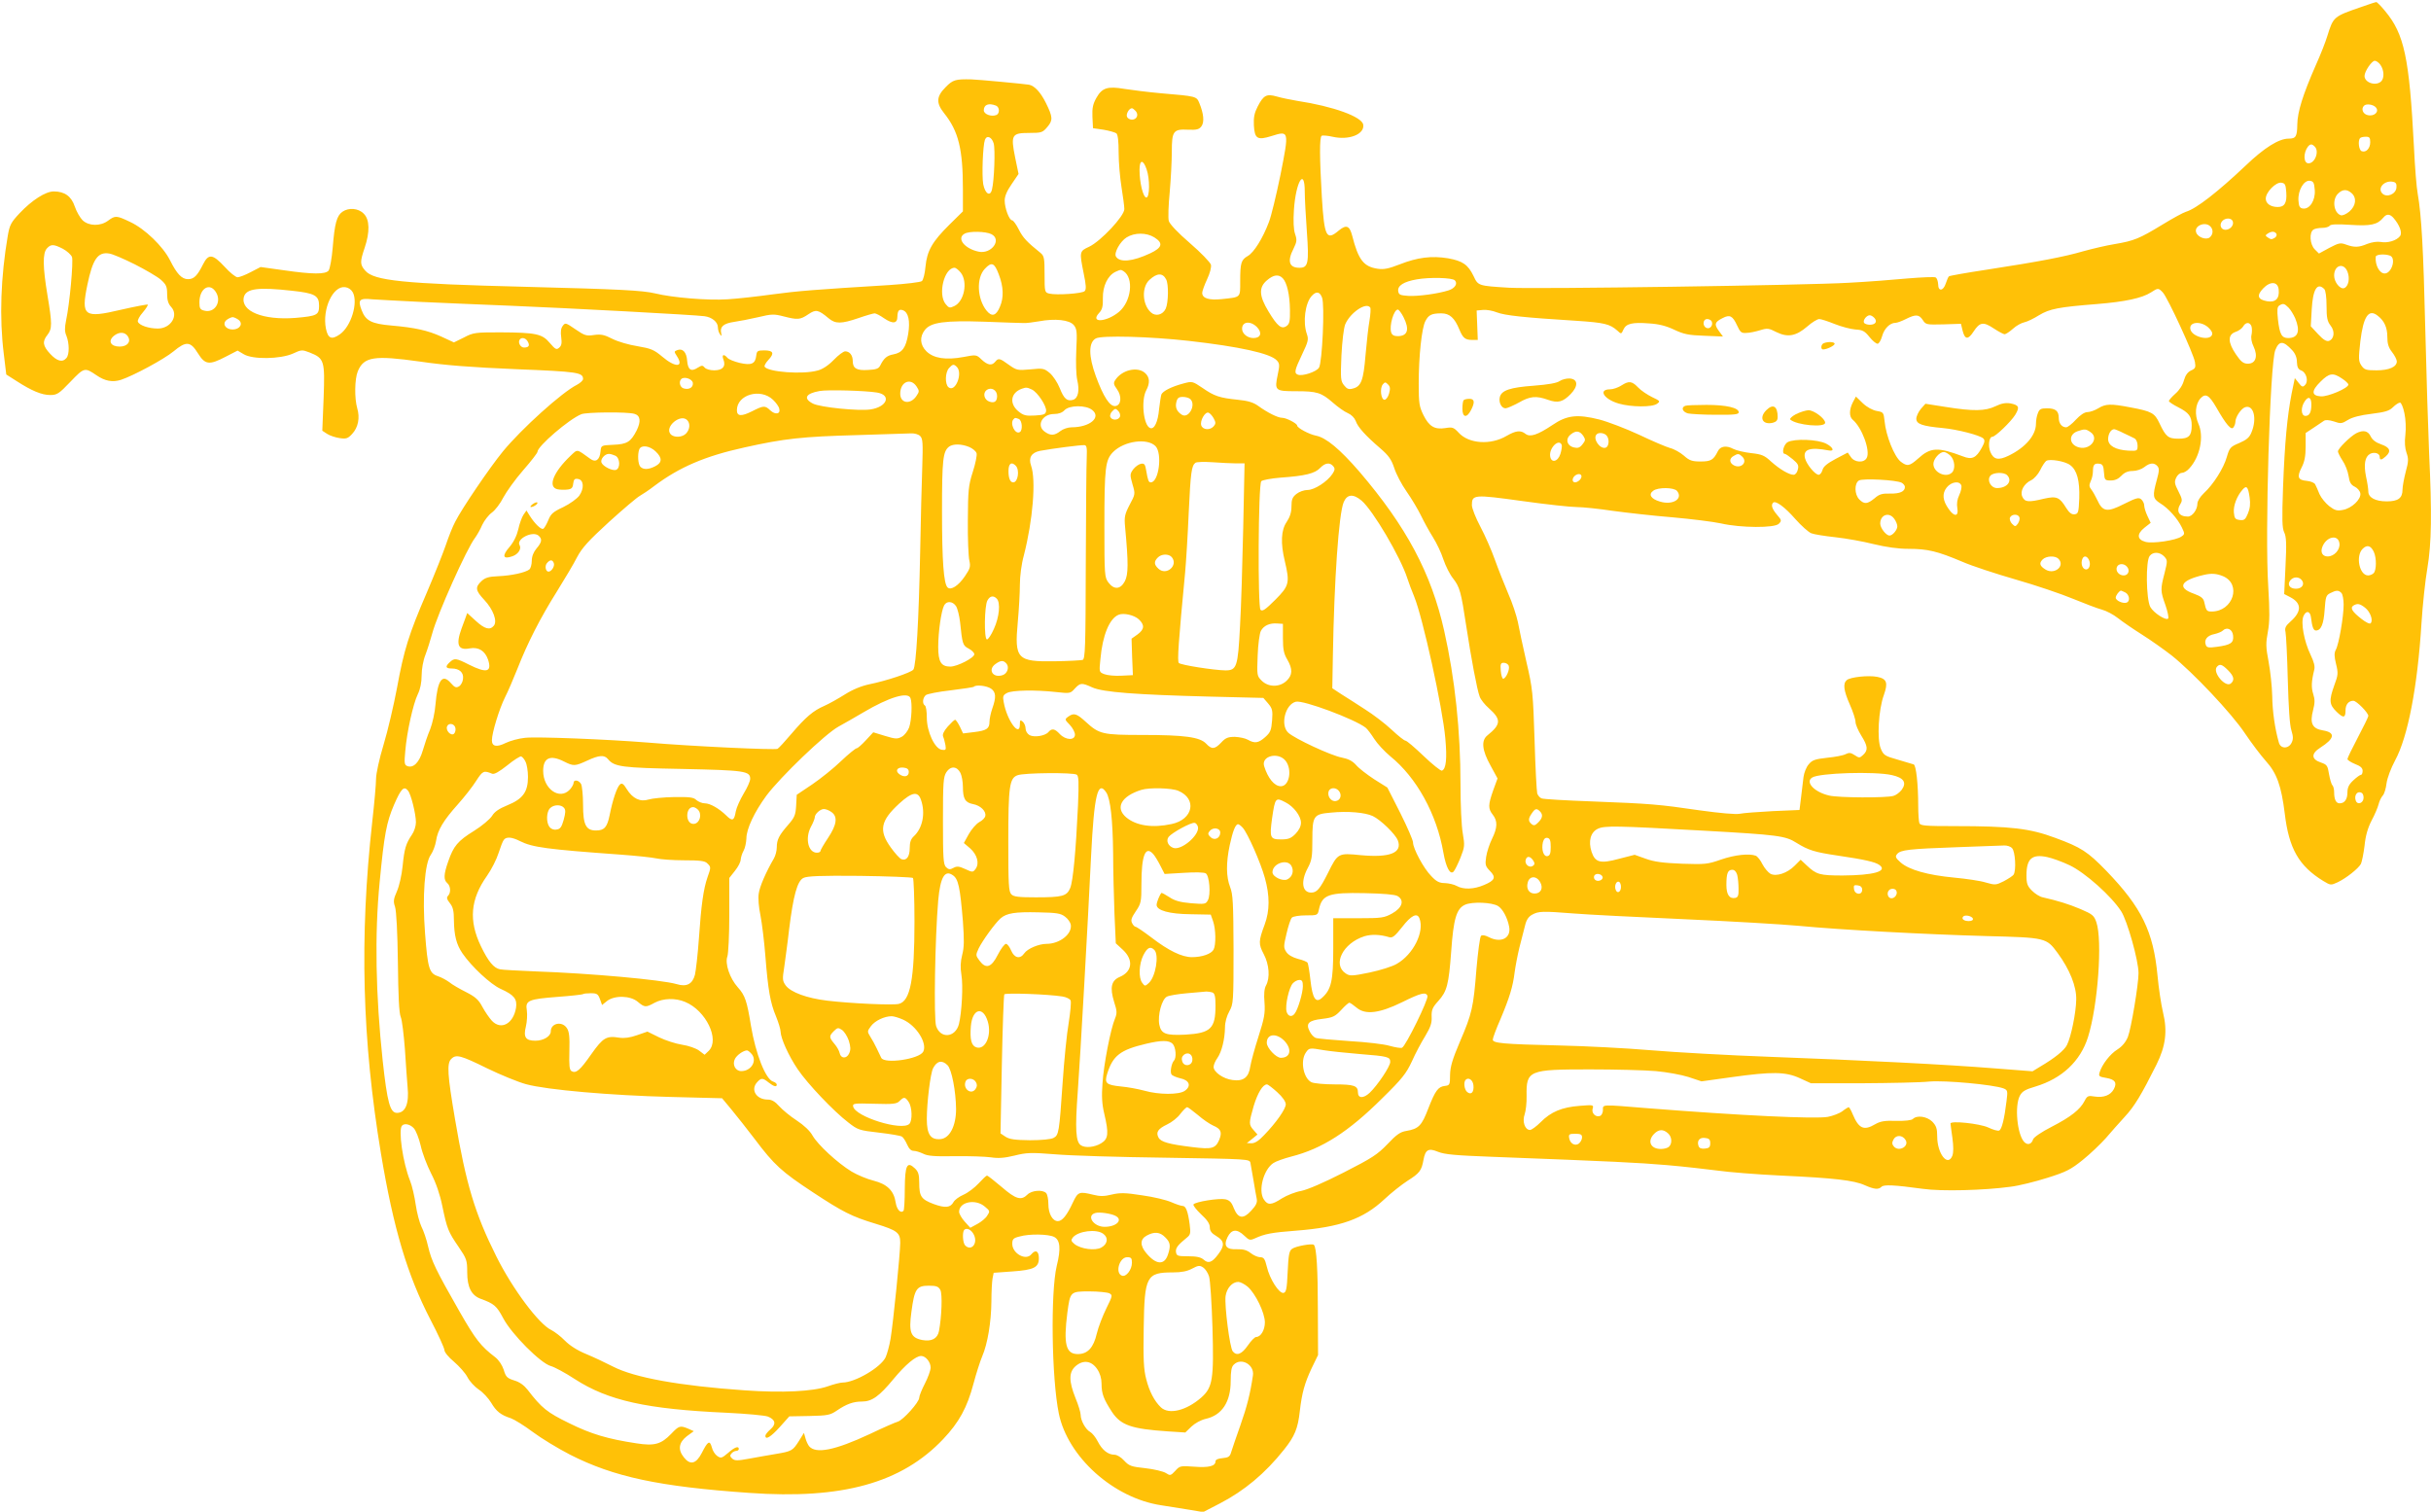 <?xml version="1.0" standalone="no"?>
<!DOCTYPE svg PUBLIC "-//W3C//DTD SVG 20010904//EN"
 "http://www.w3.org/TR/2001/REC-SVG-20010904/DTD/svg10.dtd">
<svg version="1.0" xmlns="http://www.w3.org/2000/svg"
 width="1280pt" height="796pt" viewBox="0 0 1280 796"
 preserveAspectRatio="xMidYMid meet">
<g transform="translate(0,796) scale(0.1,-0.1)"
fill="#ffc107" stroke="none">
<path d="M12435 7924 c-148 -51 -149 -51 -181 -154 -9 -30 -36 -99 -60 -152
-69 -157 -97 -247 -98 -313 -1 -64 -7 -75 -46 -75 -51 0 -128 -48 -226 -142
-147 -139 -260 -227 -314 -243 -14 -4 -69 -34 -123 -67 -123 -75 -151 -86
-251 -103 -44 -7 -120 -25 -167 -38 -99 -29 -229 -54 -508 -97 -106 -16 -196
-32 -199 -35 -4 -3 -11 -20 -17 -38 -13 -40 -40 -43 -40 -4 -1 16 -6 32 -13
36 -6 4 -72 1 -146 -5 -74 -7 -215 -18 -313 -23 -218 -13 -1649 -34 -1788 -26
-162 10 -162 10 -186 61 -29 60 -57 80 -135 94 -86 14 -160 5 -254 -32 -59
-23 -84 -28 -117 -23 -73 11 -101 47 -133 173 -14 54 -31 61 -71 28 -65 -55
-76 -34 -89 176 -12 205 -13 315 -1 323 5 3 31 1 57 -5 87 -20 169 13 162 63
-6 42 -157 97 -348 126 -36 6 -84 16 -108 23 -53 15 -69 7 -100 -53 -17 -33
-22 -57 -20 -98 4 -72 18 -81 94 -57 92 29 92 27 46 -205 -22 -107 -49 -219
-61 -249 -32 -85 -79 -160 -111 -178 -35 -20 -40 -36 -40 -134 0 -87 5 -82
-97 -93 -67 -7 -103 4 -103 33 0 9 12 42 26 72 15 32 23 63 20 76 -4 13 -53
64 -111 114 -64 55 -107 101 -111 117 -4 14 -2 82 5 152 6 69 11 165 11 213 0
108 8 119 86 115 46 -2 58 2 70 18 16 22 12 66 -11 122 -15 36 -14 36 -203 52
-67 6 -154 17 -192 23 -88 15 -117 6 -147 -47 -18 -32 -23 -53 -21 -100 l3
-60 55 -8 c30 -5 61 -14 68 -19 8 -7 12 -41 12 -102 0 -50 7 -131 15 -181 8
-49 15 -102 15 -116 0 -37 -124 -169 -185 -198 -52 -24 -52 -26 -29 -141 13
-62 14 -84 5 -93 -13 -13 -148 -22 -186 -13 -24 6 -25 8 -25 101 0 85 -2 97
-21 113 -72 58 -93 80 -115 124 -13 26 -29 48 -35 48 -15 0 -39 64 -39 104 0
23 12 51 37 87 l36 53 -18 87 c-24 119 -18 129 74 129 65 0 71 2 96 32 30 35
28 53 -8 126 -28 56 -59 90 -89 96 -23 4 -266 27 -303 28 -84 2 -98 -2 -136
-41 -49 -49 -51 -83 -8 -137 76 -95 99 -189 99 -401 l0 -116 -70 -69 c-91 -90
-119 -138 -127 -222 -3 -36 -12 -71 -19 -76 -6 -6 -83 -15 -171 -21 -393 -24
-481 -31 -615 -49 -79 -11 -186 -23 -238 -26 -102 -7 -291 9 -380 31 -68 16
-184 22 -690 35 -639 16 -792 32 -837 85 -28 32 -28 46 -3 120 28 83 27 149
-5 180 -28 29 -79 33 -112 10 -30 -21 -41 -62 -51 -187 -5 -60 -15 -114 -22
-123 -17 -20 -84 -20 -236 2 l-122 17 -52 -27 c-28 -15 -60 -27 -69 -27 -10 0
-41 25 -68 55 -63 68 -85 71 -114 13 -30 -60 -48 -78 -79 -78 -33 0 -59 28
-95 100 -37 73 -132 165 -209 201 -73 35 -79 35 -117 7 -40 -30 -101 -29 -134
2 -13 13 -32 45 -41 72 -18 54 -53 80 -111 80 -43 0 -115 -46 -180 -115 -44
-47 -52 -60 -62 -118 -37 -217 -45 -432 -21 -623 l13 -108 55 -35 c79 -51 132
-73 176 -73 36 0 46 6 107 70 73 76 75 76 137 34 45 -31 85 -38 129 -24 66 22
226 108 277 150 66 55 89 53 128 -10 38 -61 59 -64 147 -18 l62 32 32 -19 c47
-29 194 -26 259 3 45 21 49 21 88 6 78 -31 81 -43 74 -239 l-7 -173 26 -17
c14 -9 44 -19 66 -22 34 -5 43 -2 65 22 32 34 42 85 27 135 -15 52 -14 154 3
195 32 77 86 85 328 51 136 -20 271 -30 506 -40 324 -13 352 -17 352 -52 0 -7
-15 -21 -32 -30 -80 -40 -293 -233 -390 -351 -71 -87 -217 -302 -251 -370 -14
-26 -36 -82 -50 -124 -14 -41 -59 -154 -100 -250 -95 -220 -120 -301 -157
-503 -17 -90 -48 -223 -70 -296 -23 -76 -40 -154 -40 -181 0 -27 -9 -129 -20
-226 -68 -611 -53 -1152 46 -1748 66 -395 139 -639 260 -873 41 -78 74 -151
74 -161 0 -11 22 -38 50 -61 28 -24 60 -60 71 -81 11 -22 38 -51 60 -66 22
-14 51 -46 65 -69 27 -46 51 -65 104 -82 19 -7 71 -39 115 -72 44 -33 133 -87
197 -120 230 -117 469 -168 943 -201 489 -35 802 52 1021 283 84 89 126 165
160 293 14 53 35 118 46 144 28 65 47 180 48 287 0 50 3 105 6 122 l6 30 97 7
c115 8 141 21 141 70 0 38 -18 47 -40 20 -29 -35 -100 5 -100 55 0 25 5 31 38
39 51 15 152 13 182 -2 32 -16 37 -61 14 -153 -33 -139 -27 -592 11 -777 47
-229 288 -445 538 -483 51 -8 121 -19 157 -25 l65 -11 89 46 c127 66 237 157
337 283 56 70 73 111 83 203 11 95 25 146 62 225 l34 70 -1 235 c0 216 -7 332
-21 345 -8 9 -97 -7 -115 -21 -15 -10 -19 -33 -23 -121 -4 -92 -8 -108 -22
-111 -23 -4 -73 73 -88 139 -10 41 -16 49 -35 49 -12 0 -35 10 -50 22 -19 15
-39 21 -70 20 -58 -3 -74 17 -52 63 21 43 50 46 89 8 25 -24 30 -25 55 -14 52
24 88 31 219 41 230 18 352 61 463 165 36 34 92 78 123 98 62 39 73 53 83 109
10 55 26 64 77 43 34 -14 94 -19 278 -26 656 -25 772 -31 927 -44 93 -8 213
-22 268 -29 55 -8 204 -20 330 -26 282 -13 387 -25 444 -51 50 -22 72 -24 88
-8 12 12 65 10 218 -11 97 -14 323 -8 461 11 43 5 131 27 194 47 99 31 124 44
186 94 40 32 94 84 121 114 26 31 72 82 101 114 51 55 87 115 167 275 48 97
58 176 34 274 -10 42 -23 129 -29 194 -22 232 -83 358 -269 551 -99 102 -133
124 -269 174 -134 50 -235 62 -528 62 -157 0 -183 2 -188 16 -3 9 -6 50 -6 92
0 112 -11 213 -24 217 -6 2 -44 13 -84 25 -68 19 -75 24 -89 58 -21 49 -12
205 16 282 23 65 16 86 -35 96 -46 9 -141 -1 -160 -17 -21 -18 -17 -54 16
-129 17 -38 30 -79 30 -92 0 -13 14 -45 30 -71 35 -56 37 -77 10 -102 -18 -17
-21 -17 -45 -1 -20 13 -29 14 -47 5 -13 -7 -56 -15 -97 -19 -63 -7 -79 -12
-97 -34 -13 -14 -25 -45 -28 -68 -3 -24 -9 -72 -13 -108 l-8 -65 -140 -6 c-77
-4 -156 -10 -175 -14 -22 -4 -102 3 -210 18 -219 32 -258 35 -566 47 -139 5
-259 12 -267 16 -9 3 -19 15 -23 26 -3 11 -10 137 -14 281 -8 247 -10 271 -43
412 -19 83 -39 177 -45 210 -7 33 -29 101 -51 150 -21 50 -53 130 -70 178 -17
48 -51 126 -76 173 -25 47 -45 98 -45 114 0 56 10 57 263 22 128 -18 258 -32
289 -32 31 0 117 -9 190 -20 74 -10 215 -26 314 -34 100 -9 214 -23 255 -32
104 -24 283 -25 305 -2 16 16 15 19 -10 48 -26 31 -32 51 -20 63 13 13 62 -23
117 -86 31 -35 69 -69 84 -75 15 -6 73 -15 128 -21 55 -6 145 -22 200 -36 67
-16 128 -25 185 -25 100 0 152 -13 280 -67 52 -23 181 -65 285 -95 105 -30
240 -76 300 -101 61 -25 129 -51 152 -57 23 -6 61 -26 85 -45 24 -19 81 -58
127 -87 46 -29 115 -78 155 -109 113 -90 316 -305 386 -410 35 -52 85 -118
111 -147 57 -63 81 -130 99 -276 22 -184 74 -276 203 -355 38 -23 40 -23 75
-7 46 22 109 72 123 97 5 11 14 54 19 95 5 52 17 94 37 133 17 31 33 70 37 86
4 17 14 37 22 46 8 8 17 38 20 65 4 28 23 79 45 120 67 123 118 386 139 724 6
96 20 226 31 289 22 131 24 288 9 606 -5 116 -14 407 -20 647 -10 424 -20 604
-40 718 -6 30 -15 142 -20 250 -24 466 -51 591 -151 711 -22 27 -44 49 -47 48
-4 0 -38 -11 -77 -25z m99 -306 c19 -27 21 -69 4 -86 -27 -27 -88 -8 -88 28 0
24 38 80 54 80 8 0 22 -10 30 -22z m-7290 -214 c20 -8 21 -43 1 -50 -26 -10
-65 5 -65 25 0 30 25 40 64 25z m7266 -10 c19 -22 -9 -49 -44 -40 -25 6 -35
33 -19 49 12 13 50 7 63 -9z m-6530 -19 c17 -20 5 -45 -20 -45 -11 0 -23 7
-26 15 -6 15 11 45 26 45 4 0 13 -7 20 -15z m-748 -170 c9 -30 3 -197 -9 -243
-9 -39 -36 -23 -46 28 -8 46 -2 204 9 234 10 26 36 15 46 -19z m7248 6 c0 -32
-22 -56 -45 -47 -15 5 -21 56 -8 69 3 4 17 7 30 7 19 0 23 -5 23 -29z m-292
-23 c25 -25 1 -88 -33 -88 -27 0 -28 55 -3 88 13 15 21 15 36 0z m-6151 -119
c18 -50 17 -149 -1 -149 -17 0 -36 78 -36 146 0 54 19 56 37 3z m833 -119 c0
-33 5 -127 11 -209 12 -168 7 -191 -39 -191 -55 0 -65 35 -31 101 17 35 19 45
8 77 -8 23 -10 68 -6 128 10 148 57 225 57 94z m5318 9 c4 -54 -27 -102 -62
-97 -17 2 -22 11 -24 43 -3 53 29 108 61 103 18 -3 22 -10 25 -49z m430 12
c-4 -34 -51 -53 -74 -30 -29 29 13 73 59 61 13 -3 17 -12 15 -31z m-580 -24
c4 -55 -9 -77 -45 -77 -37 0 -63 18 -63 44 0 34 53 88 82 84 20 -3 23 -10 26
-51z m344 -4 c28 -25 23 -67 -12 -97 -17 -14 -37 -23 -46 -19 -37 14 -45 82
-14 113 24 24 47 25 72 3z m220 -130 c33 -38 48 -79 35 -96 -18 -24 -65 -38
-102 -31 -19 3 -46 -1 -70 -10 -45 -19 -68 -20 -112 -4 -30 11 -38 9 -88 -17
l-55 -30 -22 22 c-26 26 -30 89 -7 104 7 5 28 9 46 9 17 0 35 5 39 11 5 8 37
10 110 5 108 -7 142 1 173 38 17 21 34 20 53 -1z m-846 -18 c8 -20 -13 -45
-38 -45 -24 0 -34 26 -18 45 16 19 49 19 56 0z m-118 -27 c17 -17 15 -43 -3
-58 -18 -15 -62 0 -71 25 -14 35 46 61 74 33z m-6418 -41 c57 -29 0 -107 -68
-92 -74 16 -116 70 -74 94 24 15 112 13 142 -2z m6766 2 c3 -6 0 -15 -7 -20
-18 -11 -21 -11 -39 1 -13 9 -13 11 0 20 20 13 37 13 46 -1z m-5908 -19 c48
-30 42 -54 -22 -84 -92 -43 -160 -50 -180 -17 -12 19 22 80 56 101 42 26 104
26 146 0z m-5747 -60 c22 -12 43 -31 48 -43 8 -23 -12 -246 -31 -334 -8 -40
-8 -59 2 -82 15 -38 16 -97 0 -116 -21 -25 -50 -17 -86 22 -39 42 -42 65 -14
100 25 32 25 58 0 208 -25 150 -26 222 -3 247 21 23 35 23 84 -2z m379 -82
c57 -29 119 -65 137 -81 28 -25 33 -36 33 -75 0 -33 6 -52 21 -68 41 -44 -1
-114 -70 -114 -48 0 -98 17 -105 36 -3 8 9 30 26 49 17 20 28 38 26 41 -3 2
-67 -10 -141 -27 -195 -46 -211 -34 -177 131 28 135 55 175 115 165 17 -2 77
-28 135 -57z m11874 46 c34 -13 9 -94 -28 -94 -27 0 -51 44 -47 88 1 13 48 16
75 6z m-7325 -99 c25 -65 27 -122 6 -170 -20 -49 -43 -55 -71 -20 -49 62 -54
171 -9 219 36 39 51 33 74 -29z m7101 15 c14 -35 6 -78 -17 -87 -21 -8 -53 31
-53 66 0 55 50 70 70 21z m-7301 -6 c38 -49 18 -152 -35 -176 -23 -11 -28 -10
-45 11 -42 52 -7 191 47 191 7 0 22 -12 33 -26z m857 8 c55 -36 41 -159 -24
-214 -66 -55 -155 -60 -105 -6 17 18 21 35 20 79 -1 62 25 117 65 137 28 13
30 13 44 4z m224 -43 c14 -25 12 -123 -2 -154 -15 -33 -53 -43 -78 -20 -46 41
-50 134 -7 172 39 36 69 37 87 2z m614 6 c22 -23 37 -86 38 -167 1 -58 -2 -73
-17 -84 -27 -20 -49 -2 -96 76 -50 82 -52 127 -8 164 35 30 61 33 83 11z m906
-11 c17 -17 1 -42 -33 -53 -57 -18 -161 -32 -212 -29 -43 3 -50 6 -53 25 -4
29 29 50 98 62 68 12 186 9 200 -5z m4338 -49 c5 -48 -17 -69 -62 -61 -49 9
-55 30 -20 67 38 40 78 37 82 -6z m-10859 -17 c28 -50 -10 -107 -62 -94 -23 5
-27 12 -27 44 0 76 57 108 89 50z m719 2 c28 -55 -9 -178 -68 -220 -44 -31
-63 -23 -74 30 -20 103 37 226 101 218 17 -2 32 -12 41 -28z m10380 18 c7 -7
12 -42 12 -89 0 -62 4 -81 21 -103 24 -30 20 -70 -8 -81 -13 -4 -29 5 -57 35
l-39 42 5 89 c6 106 29 144 66 107z m-10700 -9 c120 -13 142 -25 142 -79 0
-49 -11 -54 -125 -64 -170 -13 -289 35 -271 110 12 45 75 53 254 33z m9850 -9
c26 -28 162 -323 169 -366 5 -29 2 -35 -21 -45 -18 -9 -29 -25 -37 -52 -6 -24
-24 -52 -45 -70 -19 -17 -34 -34 -34 -39 0 -4 22 -19 50 -33 55 -28 70 -48 70
-95 0 -55 -15 -70 -69 -70 -55 0 -67 10 -101 82 -25 53 -40 62 -153 83 -104
20 -130 19 -169 -5 -18 -11 -44 -20 -57 -20 -15 0 -38 -15 -61 -40 -20 -22
-43 -40 -51 -40 -23 0 -39 21 -39 50 0 36 -17 50 -62 50 -32 0 -40 -4 -48 -26
-6 -14 -10 -39 -10 -55 0 -61 -55 -125 -143 -168 -55 -27 -80 -21 -97 19 -13
31 -7 80 10 80 16 0 98 79 121 116 24 40 20 51 -26 60 -25 4 -47 0 -78 -15
-54 -26 -116 -27 -261 -4 l-108 17 -24 -27 c-13 -16 -24 -39 -24 -52 0 -28 32
-39 140 -49 76 -7 196 -38 213 -55 9 -9 7 -21 -8 -48 -30 -55 -52 -65 -100
-46 -132 50 -170 48 -236 -12 -45 -40 -57 -42 -91 -16 -34 27 -78 137 -85 213
-5 46 -6 48 -41 54 -22 4 -52 20 -74 41 l-36 35 -16 -30 c-20 -39 -20 -76 -1
-92 49 -41 94 -164 74 -201 -14 -28 -65 -25 -84 5 l-16 23 -63 -33 c-45 -24
-66 -41 -70 -59 -4 -14 -13 -25 -20 -25 -19 0 -64 55 -72 87 -12 48 27 60 126
41 32 -6 21 18 -15 36 -45 23 -167 27 -202 8 -22 -12 -34 -62 -15 -62 4 0 23
-13 41 -28 29 -24 33 -33 27 -55 -3 -15 -13 -27 -22 -27 -24 0 -73 29 -118 69
-35 33 -50 39 -105 45 -36 4 -78 14 -94 22 -37 20 -69 15 -82 -12 -23 -46 -36
-54 -91 -54 -45 0 -59 5 -88 31 -20 17 -52 35 -73 40 -21 6 -94 37 -163 70
-69 32 -163 68 -209 80 -116 29 -171 23 -247 -29 -78 -52 -117 -65 -141 -47
-26 21 -51 18 -100 -10 -84 -50 -200 -42 -253 17 -26 28 -33 30 -69 24 -57 -9
-86 8 -116 68 -22 45 -25 62 -25 165 0 147 16 294 35 330 17 33 33 41 84 41
44 0 70 -24 95 -85 19 -46 31 -55 69 -55 l28 0 -3 78 -3 77 33 3 c19 2 52 -4
74 -13 42 -16 141 -27 415 -44 152 -10 179 -17 219 -52 20 -19 21 -19 32 6 14
31 46 39 135 32 51 -3 90 -13 132 -33 51 -24 75 -29 159 -32 l98 -4 -22 30
c-25 34 -22 46 20 67 38 20 53 12 76 -38 17 -37 23 -42 49 -40 17 0 49 7 72
14 39 12 46 11 87 -10 59 -29 103 -21 162 30 25 22 53 39 63 39 10 0 46 -12
81 -26 35 -14 84 -27 109 -29 38 -2 49 -8 74 -39 16 -20 35 -36 43 -36 7 0 18
18 24 40 11 40 41 70 70 70 9 0 33 9 55 20 52 26 69 25 89 -5 16 -25 20 -25
109 -23 l92 3 9 -37 c12 -47 29 -48 58 -3 32 49 51 52 105 16 26 -17 52 -31
58 -31 6 0 26 13 44 29 17 16 45 31 60 34 15 3 50 20 77 37 56 34 103 43 305
59 148 12 237 31 284 61 38 25 40 24 63 0z m-4427 -27 c15 -39 1 -341 -16
-369 -14 -22 -87 -46 -111 -37 -21 8 -18 23 22 107 32 67 35 79 25 107 -22 63
-9 162 25 200 24 27 43 24 55 -8z m-4741 -23 c118 -5 330 -15 470 -20 297 -12
970 -48 1019 -55 40 -5 71 -31 71 -59 0 -12 5 -28 11 -36 9 -12 10 -11 6 7 -7
33 13 50 68 58 28 4 85 15 128 25 70 17 83 17 133 4 74 -19 87 -18 130 11 40
27 52 25 107 -21 36 -30 66 -30 157 1 40 14 79 25 85 25 7 0 29 -11 50 -26 46
-31 70 -28 70 8 1 33 9 42 30 34 28 -11 38 -56 27 -124 -12 -73 -31 -99 -78
-108 -34 -6 -50 -20 -69 -58 -8 -17 -21 -22 -64 -24 -60 -4 -81 8 -81 47 0 30
-16 51 -40 51 -9 0 -36 -20 -60 -45 -28 -29 -60 -50 -85 -56 -78 -22 -262 -8
-279 20 -3 5 6 21 20 36 33 35 26 50 -22 50 -35 0 -39 -3 -42 -27 -5 -44 -25
-53 -87 -39 -29 7 -59 19 -65 27 -19 22 -31 17 -21 -9 14 -36 -4 -57 -48 -57
-22 0 -44 6 -51 15 -10 12 -15 12 -36 -1 -35 -23 -52 -12 -56 37 -3 45 -24 67
-53 55 -16 -6 -16 -8 -1 -31 39 -60 -8 -62 -77 -3 -44 37 -60 43 -130 55 -45
7 -104 24 -133 39 -43 22 -60 25 -97 20 -39 -6 -49 -3 -97 30 -51 35 -54 36
-67 18 -10 -13 -12 -32 -8 -60 4 -31 2 -44 -11 -55 -14 -12 -20 -9 -49 25 -40
48 -73 55 -260 56 -132 0 -143 -1 -192 -27 l-53 -26 -67 31 c-71 32 -137 47
-263 58 -104 9 -135 25 -156 81 -21 54 -12 64 55 57 26 -2 143 -8 261 -14z
m9830 -30 c11 -11 26 -36 35 -56 28 -68 15 -104 -37 -104 -34 0 -45 19 -54 99
-5 49 -4 65 7 72 20 13 27 11 49 -11z m-4835 0 c3 -5 1 -36 -4 -67 -6 -32 -15
-114 -21 -182 -11 -135 -23 -166 -67 -177 -21 -6 -31 -2 -46 17 -18 22 -19 35
-14 156 4 77 12 145 20 165 26 62 112 120 132 88z m175 -50 c33 -65 22 -100
-31 -100 -19 0 -30 6 -34 20 -11 35 14 120 35 120 5 0 19 -18 30 -40z m5130 7
c34 -26 50 -62 50 -110 0 -36 6 -57 25 -81 14 -18 25 -40 25 -49 0 -29 -41
-47 -107 -47 -56 0 -64 3 -80 26 -15 23 -15 36 -5 127 16 132 44 173 92 134z
m-2650 -12 c16 -19 4 -35 -25 -35 -13 0 -27 5 -30 10 -8 13 13 40 30 40 7 0
18 -7 25 -15z m-8614 -9 c26 -20 7 -51 -31 -51 -38 0 -57 31 -31 51 11 8 25
14 31 14 6 0 20 -6 31 -14z m4398 -28 c16 -20 18 -35 13 -132 -3 -65 -1 -129
5 -157 13 -55 5 -95 -21 -104 -32 -10 -49 5 -71 61 -12 30 -36 66 -53 80 -29
24 -35 26 -102 19 -67 -6 -72 -5 -113 24 -48 35 -55 37 -72 16 -18 -22 -40
-18 -72 12 -27 26 -28 26 -96 13 -92 -17 -156 -7 -194 30 -34 34 -37 76 -8
113 32 40 103 50 314 43 100 -4 192 -7 206 -7 14 -1 50 4 80 9 85 16 161 8
184 -20z m3359 19 c8 -20 -9 -41 -27 -34 -23 9 -21 47 3 47 10 0 21 -6 24 -13z
m-2394 -30 c28 -30 19 -57 -19 -57 -32 0 -60 23 -60 49 0 39 45 43 79 8z
m5007 0 c18 -16 25 -30 21 -40 -12 -33 -101 -12 -113 26 -13 41 50 50 92 14z
m229 4 c3 -11 3 -31 0 -44 -4 -15 0 -40 11 -62 24 -51 11 -90 -30 -90 -23 0
-36 9 -63 49 -43 63 -44 103 -3 118 17 5 35 19 41 29 13 24 36 24 44 0z
m-11181 -53 c17 -28 -4 -53 -44 -53 -47 0 -63 29 -31 56 28 23 59 22 75 -3z
m5586 -23 c265 -30 430 -66 463 -103 15 -16 15 -26 5 -73 -18 -86 -15 -89 96
-89 111 0 133 -7 195 -61 25 -22 60 -47 77 -54 19 -8 35 -24 42 -41 11 -33 52
-78 130 -145 43 -37 58 -58 73 -103 10 -32 39 -87 65 -124 26 -37 60 -94 76
-127 16 -33 44 -84 63 -114 19 -30 44 -82 55 -117 12 -35 34 -79 51 -100 35
-45 42 -70 69 -249 26 -170 57 -337 71 -373 5 -15 27 -43 49 -62 65 -58 64
-84 -8 -142 -34 -27 -29 -78 16 -159 l37 -68 -23 -63 c-27 -77 -27 -96 -2
-128 26 -33 25 -68 -4 -127 -13 -26 -27 -69 -31 -95 -6 -42 -4 -49 20 -74 33
-33 27 -50 -31 -74 -53 -23 -109 -25 -144 -5 -14 8 -42 14 -62 15 -29 0 -45 8
-72 37 -40 40 -96 145 -96 177 0 12 -30 81 -67 155 l-68 134 -70 44 c-38 25
-81 58 -95 75 -19 21 -40 32 -75 39 -56 10 -249 100 -282 131 -43 40 -16 149
40 163 38 10 311 -92 368 -137 9 -7 29 -34 45 -59 16 -25 54 -66 84 -91 139
-112 245 -305 280 -508 14 -79 36 -119 54 -99 7 8 23 41 36 73 22 56 23 64 12
128 -7 38 -12 153 -12 256 0 285 -29 557 -86 811 -68 303 -199 548 -446 837
-103 119 -176 180 -229 190 -36 7 -99 41 -99 53 0 11 -57 41 -79 41 -23 0 -77
27 -128 64 -24 17 -53 26 -105 31 -97 10 -124 19 -186 62 -53 36 -55 36 -100
24 -64 -17 -109 -40 -117 -58 -3 -9 -8 -44 -12 -77 -6 -68 -25 -108 -47 -100
-35 13 -49 144 -21 198 21 39 19 70 -6 92 -40 36 -124 16 -158 -39 -9 -14 -7
-23 10 -46 27 -37 23 -85 -8 -89 -29 -4 -63 48 -103 157 -39 107 -39 178 0
199 31 17 286 10 490 -13z m-3481 -4 c12 -21 5 -31 -20 -31 -18 0 -33 26 -23
41 9 15 33 10 43 -10z m9290 -45 c16 -17 25 -39 25 -62 1 -28 7 -39 23 -45 27
-10 39 -57 20 -76 -12 -13 -17 -11 -34 11 l-20 25 -17 -82 c-23 -120 -36 -256
-45 -492 -6 -171 -5 -215 6 -238 11 -22 13 -59 7 -176 l-7 -149 31 -16 c62
-32 62 -76 2 -129 -26 -23 -31 -34 -26 -55 3 -15 9 -128 12 -252 4 -144 10
-240 19 -266 10 -33 10 -47 1 -65 -16 -33 -58 -33 -67 1 -21 73 -34 165 -35
245 -1 50 -10 131 -19 180 -15 78 -15 99 -4 158 10 54 10 105 2 240 -18 273 9
1170 37 1243 20 51 42 51 89 0z m-7031 -88 c33 -33 -8 -137 -44 -107 -19 16
-18 78 3 101 19 21 25 22 41 6z m7293 -61 c19 -12 34 -27 34 -32 0 -19 -109
-65 -145 -62 -50 3 -51 29 -2 77 46 46 66 49 113 17z m-8683 -23 c3 -24 -20
-38 -49 -29 -19 6 -26 35 -12 49 15 15 58 1 61 -20z m1178 -19 c15 -23 15 -27
0 -49 -31 -48 -86 -41 -86 11 0 62 54 86 86 38z m2488 -37 c-5 -18 -16 -33
-24 -33 -19 0 -26 61 -9 81 11 13 14 13 27 0 12 -12 13 -22 6 -48z m-2064 -13
c0 -28 -13 -39 -40 -30 -28 9 -37 45 -15 61 24 18 55 0 55 -31z m183 34 c30
-14 79 -88 75 -114 -3 -17 -12 -20 -59 -23 -49 -3 -61 1 -88 23 -48 41 -39 97
19 118 23 8 27 8 53 -4z m-815 -16 c77 -13 53 -76 -35 -89 -63 -9 -264 11
-303 31 -52 27 -38 53 35 66 41 8 244 2 303 -8z m-548 -38 c16 -15 31 -36 33
-47 8 -28 -20 -34 -47 -9 -28 27 -36 26 -97 -5 -56 -28 -79 -26 -79 6 0 82
124 118 190 55z m7600 -41 c52 -91 79 -122 90 -104 6 8 10 21 10 28 0 26 30
71 52 78 44 14 63 -60 33 -132 -11 -28 -26 -40 -65 -57 -46 -19 -51 -25 -65
-73 -17 -60 -71 -145 -121 -191 -20 -19 -34 -42 -34 -55 0 -32 -27 -68 -50
-68 -48 0 -64 28 -38 69 10 16 7 27 -12 64 -20 39 -22 49 -12 71 6 14 20 26
30 26 10 0 28 10 39 23 57 61 79 169 48 237 -20 45 -16 102 11 132 27 29 45
19 84 -48z m-5402 44 c31 -31 -10 -104 -45 -82 -27 17 -36 39 -29 67 5 21 12
27 34 27 15 0 33 -5 40 -12z m5902 -28 c0 -41 -10 -60 -31 -60 -24 0 -26 46
-3 78 19 28 34 20 34 -18z m490 -46 c7 -32 9 -80 5 -114 -5 -39 -2 -71 6 -94
11 -31 11 -46 -4 -100 -9 -35 -17 -78 -17 -94 0 -45 -23 -62 -83 -62 -60 0
-97 20 -97 52 0 12 -5 47 -12 78 -13 65 -6 105 21 120 23 12 51 3 51 -16 0
-18 9 -18 32 3 30 27 22 47 -24 63 -29 10 -47 24 -56 43 -14 29 -39 34 -75 16
-31 -16 -97 -81 -97 -96 0 -6 11 -28 24 -48 14 -20 28 -56 32 -81 5 -34 12
-47 33 -57 14 -7 27 -22 29 -35 5 -31 -46 -79 -92 -87 -30 -6 -42 -3 -72 20
-19 15 -42 43 -51 63 -8 21 -19 44 -23 52 -4 8 -24 16 -44 18 -47 4 -53 20
-27 71 15 29 21 59 21 110 l0 71 41 27 c23 16 48 32 55 37 8 6 27 5 52 -3 37
-13 43 -12 75 8 23 14 65 25 124 32 71 9 93 15 113 35 13 13 30 24 37 24 6 0
17 -25 23 -56z m-6909 17 c49 -39 -13 -91 -109 -91 -19 0 -45 -9 -59 -20 -31
-24 -51 -25 -81 -4 -47 32 -15 94 48 94 24 0 43 7 55 20 25 27 113 28 146 1z
m146 -35 c-8 -20 -43 -21 -51 -1 -3 8 2 22 11 30 14 15 18 15 31 1 8 -8 12
-22 9 -30z m-2557 15 c32 -9 36 -39 12 -88 -31 -60 -50 -72 -122 -75 -65 -3
-65 -3 -68 -35 -4 -45 -26 -60 -54 -39 -75 54 -65 52 -105 15 -89 -85 -120
-162 -69 -175 13 -3 37 -4 52 -2 23 2 30 9 32 31 3 23 8 28 25 25 31 -4 34
-50 7 -88 -12 -16 -49 -43 -84 -60 -54 -25 -66 -36 -79 -69 -9 -22 -21 -42
-26 -45 -11 -7 -44 25 -71 67 l-18 29 -16 -23 c-8 -12 -21 -47 -27 -76 -8 -34
-24 -67 -47 -94 -40 -46 -34 -66 16 -48 30 10 49 39 38 58 -20 32 67 77 99 51
21 -18 19 -34 -10 -68 -16 -19 -25 -42 -25 -65 0 -19 -6 -39 -12 -45 -21 -17
-95 -33 -164 -36 -51 -2 -70 -8 -89 -26 -34 -32 -32 -49 15 -99 47 -50 70
-112 50 -136 -21 -25 -48 -17 -95 26 l-45 41 -10 -28 c-6 -16 -15 -40 -20 -54
-31 -86 -18 -116 44 -104 46 8 80 -13 96 -60 21 -65 -8 -72 -100 -26 -69 35
-77 36 -102 13 -25 -23 -22 -33 10 -33 41 0 64 -21 60 -54 -1 -16 -11 -34 -21
-40 -15 -9 -23 -6 -43 17 -45 52 -70 17 -81 -112 -3 -42 -16 -100 -28 -131
-13 -30 -30 -81 -39 -112 -18 -62 -49 -94 -81 -82 -16 6 -17 16 -11 80 8 98
41 247 66 299 13 26 20 62 20 98 0 33 8 79 20 109 11 29 27 80 36 113 27 101
182 448 226 504 10 14 27 43 37 67 11 23 33 52 51 65 18 13 45 49 60 79 16 30
62 95 104 143 42 48 76 92 76 98 0 29 166 172 231 198 27 11 241 13 279 2z
m3050 -23 c12 -22 12 -29 1 -42 -19 -23 -58 -20 -66 4 -8 24 20 73 38 67 7 -2
19 -15 27 -29z m-2772 -10 c17 -17 15 -48 -5 -70 -20 -22 -66 -24 -83 -3 -31
38 53 108 88 73z m1746 6 c18 -7 22 -59 6 -69 -25 -16 -55 47 -33 68 8 8 8 8
27 1z m5644 -70 c46 -32 -2 -95 -61 -80 -52 13 -58 67 -9 85 38 13 45 13 70
-5z m174 -5 c24 -11 50 -24 58 -28 8 -5 15 -21 15 -37 0 -28 -1 -29 -48 -27
-68 4 -107 26 -107 61 0 27 15 52 32 52 4 0 27 -9 50 -21z m-2845 -15 c12 -19
11 -24 -5 -44 -14 -18 -25 -21 -45 -16 -37 9 -46 45 -17 68 28 23 48 20 67 -8z
m-3492 0 c14 -14 15 -37 11 -163 -3 -80 -8 -281 -11 -446 -7 -355 -21 -603
-36 -621 -13 -16 -142 -59 -231 -77 -43 -9 -89 -28 -130 -54 -35 -22 -83 -49
-108 -60 -58 -25 -98 -59 -173 -147 -33 -39 -66 -75 -73 -79 -13 -7 -449 13
-684 33 -211 17 -584 32 -645 25 -33 -3 -79 -16 -102 -27 -48 -24 -73 -19 -73
14 0 39 39 166 69 226 16 31 45 100 66 152 52 133 119 265 207 405 41 66 90
148 107 182 26 49 61 87 168 185 75 68 147 129 162 137 14 8 49 31 76 52 132
99 266 157 475 203 211 47 304 57 595 65 138 4 264 8 282 9 18 1 39 -5 48 -14z
m3613 4 c17 -17 15 -58 -3 -65 -30 -11 -71 48 -48 70 10 11 38 8 51 -5z
m-2374 -57 c37 -38 18 -191 -25 -191 -11 0 -15 10 -24 63 -5 32 -10 38 -27 35
-12 -2 -30 -15 -41 -29 -18 -25 -18 -30 -4 -79 15 -51 15 -52 -15 -108 -26
-50 -29 -64 -24 -117 18 -192 17 -249 -1 -285 -23 -44 -57 -47 -87 -7 -20 27
-21 39 -21 295 0 313 5 350 46 392 58 58 179 75 223 31z m2139 6 c2 -7 -1 -28
-7 -47 -13 -42 -49 -50 -54 -12 -6 44 47 95 61 59z m-3119 -11 c18 -8 35 -22
38 -33 3 -10 -6 -55 -20 -98 -23 -72 -25 -97 -26 -255 -1 -96 3 -191 8 -212 7
-32 4 -42 -24 -83 -34 -50 -74 -75 -91 -58 -20 20 -29 137 -29 400 0 274 5
316 37 341 22 16 66 15 107 -2z m618 -56 c-2 -36 -4 -289 -5 -562 -1 -440 -3
-498 -17 -503 -8 -2 -74 -6 -146 -7 -199 -3 -213 12 -195 207 6 66 11 154 11
196 0 45 8 108 21 155 47 183 65 396 38 472 -15 42 2 69 47 78 64 12 218 32
234 30 12 -1 14 -14 12 -66z m-2270 33 c36 -34 35 -59 -2 -78 -35 -18 -62 -19
-78 -3 -13 13 -16 66 -6 92 10 25 55 19 86 -11z m6818 -23 c22 -22 27 -69 8
-88 -31 -31 -98 0 -98 45 0 26 32 63 55 63 8 0 24 -9 35 -20z m-7029 0 c24
-13 26 -65 3 -74 -19 -7 -69 18 -77 38 -7 18 17 46 39 46 9 0 24 -5 35 -10z
m5933 -5 c29 -29 -7 -65 -45 -45 -24 13 -25 36 -1 49 23 14 28 13 46 -4z
m1726 -44 c36 -26 51 -82 48 -175 -3 -74 -5 -81 -24 -84 -16 -2 -28 7 -44 32
-36 59 -51 65 -118 50 -82 -20 -101 -18 -114 11 -13 29 9 69 48 87 14 7 35 30
46 52 11 23 26 45 32 49 17 12 99 -1 126 -22z m-4391 9 l44 0 -7 -337 c-4
-186 -11 -421 -17 -522 -11 -213 -17 -231 -77 -231 -60 1 -234 28 -245 39 -9
9 -2 110 33 476 5 55 14 197 19 316 10 213 15 246 35 262 6 5 47 6 91 3 44 -3
100 -6 124 -6z m-1161 -12 c22 -22 12 -88 -13 -88 -16 0 -25 22 -25 59 0 40
15 52 38 29z m1672 -3 c10 -12 9 -20 -4 -40 -27 -41 -95 -85 -131 -85 -18 0
-44 -9 -59 -21 -21 -17 -26 -29 -26 -65 0 -32 -8 -56 -25 -82 -30 -43 -33
-112 -10 -207 27 -114 23 -130 -50 -203 -52 -52 -68 -63 -78 -53 -15 15 -12
658 4 677 5 6 51 15 102 19 129 9 181 22 208 51 26 27 51 31 69 9z m4058 -32
c3 -41 5 -43 36 -43 22 0 40 8 56 25 16 17 34 25 59 25 20 0 47 9 61 20 30 24
53 25 70 5 10 -12 9 -26 -4 -73 -23 -84 -21 -97 18 -122 43 -26 92 -81 114
-127 16 -33 16 -36 -2 -48 -27 -20 -153 -39 -190 -28 -44 12 -46 41 -5 74 l33
26 -17 36 c-9 19 -17 44 -17 55 0 11 -7 25 -16 33 -13 11 -27 7 -91 -25 -88
-45 -112 -41 -140 21 -10 21 -24 46 -32 56 -11 14 -12 22 -3 43 7 13 12 37 12
53 0 34 8 43 35 39 16 -2 21 -12 23 -45z m-2758 -38 c-7 -8 -19 -15 -26 -15
-20 0 -17 27 4 39 23 13 39 -3 22 -24z m2248 23 c30 -30 1 -68 -53 -68 -32 0
-55 41 -35 65 15 18 71 20 88 3z m-555 -40 c9 -5 17 -15 17 -22 0 -24 -26 -36
-78 -35 -42 1 -57 -3 -82 -25 -38 -31 -54 -32 -80 -6 -26 26 -27 85 -2 100 20
12 197 3 225 -12z m314 -14 c3 -9 -2 -32 -11 -51 -11 -23 -14 -46 -10 -69 8
-44 -16 -47 -45 -5 -33 46 -36 82 -11 114 24 30 67 37 77 11z m1518 -63 c5
-34 2 -59 -9 -85 -13 -32 -20 -37 -43 -34 -24 3 -28 8 -31 40 -3 36 16 86 46
120 21 24 29 15 37 -41z m-3015 34 c34 -41 -22 -77 -90 -56 -48 14 -62 38 -35
57 25 19 109 18 125 -1z m-1661 -51 c60 -51 205 -297 241 -409 7 -22 23 -65
36 -96 45 -109 150 -586 164 -746 10 -109 4 -163 -18 -171 -6 -2 -50 33 -96
77 -47 45 -89 81 -96 81 -6 0 -39 26 -73 58 -34 32 -97 80 -140 107 -43 28
-99 64 -125 80 l-47 31 3 169 c7 403 31 749 57 811 18 42 50 45 94 8z m2805
-96 c9 -12 16 -30 16 -40 0 -18 -25 -48 -41 -48 -18 0 -49 40 -49 63 0 47 47
63 74 25z m659 8 c3 -8 -1 -22 -8 -33 -13 -17 -15 -17 -31 -1 -9 9 -14 24 -11
32 8 20 43 21 50 2z m1685 -138 c4 -33 -28 -68 -62 -68 -26 0 -39 20 -29 48
20 57 85 71 91 20z m181 -44 c15 -33 14 -97 -1 -112 -7 -7 -20 -12 -29 -12
-46 0 -67 102 -29 140 23 23 43 18 59 -16z m-1103 -25 c17 -19 17 -23 1 -87
-22 -85 -22 -94 5 -169 12 -35 18 -66 14 -70 -12 -12 -77 30 -94 61 -22 41
-25 244 -3 269 18 23 54 21 77 -4z m-5226 -3 c35 -43 -28 -99 -70 -61 -24 22
-25 38 -4 59 19 20 58 21 74 2z m4668 -8 c37 -37 -18 -85 -66 -58 -32 19 -37
34 -17 54 19 19 66 21 83 4z m160 -4 c13 -24 3 -56 -17 -52 -17 3 -26 31 -17
54 7 19 23 18 34 -2z m-8082 -19 c6 -16 -12 -45 -28 -45 -15 0 -21 30 -8 45
16 19 29 19 36 0z m8284 -20 c16 -19 6 -45 -18 -45 -25 0 -44 23 -36 44 8 20
38 21 54 1z m505 -49 c99 -42 53 -186 -60 -186 -26 0 -29 4 -39 50 -4 20 -17
30 -55 44 -91 32 -69 71 54 99 39 9 66 7 100 -7z m414 -20 c18 -22 2 -46 -30
-46 -33 0 -48 22 -29 45 16 19 44 19 59 1z m-928 -66 c21 -12 26 -45 7 -53
-19 -7 -58 10 -58 26 0 12 19 37 28 37 2 0 12 -5 23 -10z m1137 -2 c7 -7 12
-35 12 -62 0 -63 -25 -208 -41 -237 -9 -17 -9 -34 1 -75 12 -48 11 -59 -9
-112 -29 -81 -27 -102 12 -140 36 -35 47 -33 47 8 0 30 16 50 41 50 17 0 79
-63 79 -80 0 -5 -25 -56 -55 -113 -30 -57 -55 -108 -55 -114 0 -5 18 -17 40
-26 29 -11 40 -21 40 -36 0 -12 -4 -21 -9 -21 -5 0 -23 -13 -40 -29 -23 -21
-31 -38 -31 -63 0 -37 -15 -58 -41 -58 -19 0 -29 20 -29 59 0 15 -4 31 -9 36
-6 6 -13 32 -18 59 -7 45 -11 50 -43 61 -51 17 -52 47 -3 78 77 49 81 80 14
91 -56 9 -70 37 -52 106 10 39 10 57 1 85 -11 35 -10 66 5 127 5 19 -1 42 -19
80 -34 70 -53 171 -37 205 14 30 35 26 39 -8 6 -50 13 -69 26 -69 27 0 41 34
46 109 5 68 7 77 30 88 31 16 43 16 58 1z m-7080 -30 c21 -21 14 -97 -15 -160
-14 -32 -31 -57 -37 -55 -15 5 -13 176 3 205 13 24 31 28 49 10z m-214 -40 c8
-13 17 -50 21 -83 12 -116 14 -124 45 -140 17 -9 30 -22 30 -30 0 -19 -90 -65
-126 -65 -49 0 -64 25 -64 104 0 79 16 189 31 218 13 25 45 23 63 -4z m7419
-8 c27 -21 44 -67 29 -82 -5 -5 -25 5 -48 23 -49 38 -61 58 -43 70 21 13 34
11 62 -11z m-6457 -61 c32 -30 30 -53 -7 -80 l-31 -22 3 -96 4 -96 -61 -3
c-33 -2 -73 2 -89 8 -28 11 -28 11 -21 79 11 126 48 215 96 234 27 11 82 -2
106 -24z m759 -99 c0 -60 5 -83 23 -113 29 -50 28 -82 -4 -112 -37 -35 -96
-34 -131 1 -25 25 -25 28 -21 132 2 59 10 117 17 130 15 28 46 42 86 39 l30
-2 0 -75z m5003 13 c4 -38 -12 -49 -86 -59 -44 -6 -53 -4 -58 11 -10 26 8 49
45 56 18 4 38 12 44 18 22 22 52 8 55 -26z m-6458 -148 c15 -19 4 -52 -21 -60
-51 -17 -80 29 -37 59 28 20 42 20 58 1z m2644 -11 c7 -18 -14 -66 -29 -68 -5
0 -11 18 -13 42 -3 36 0 42 16 42 11 0 23 -7 26 -16z m3787 -23 c32 -32 36
-52 15 -70 -28 -23 -97 58 -74 87 15 18 27 15 59 -17z m-5979 -91 c57 -25 228
-38 616 -48 l284 -7 25 -29 c22 -26 25 -37 21 -89 -4 -52 -9 -64 -36 -88 -36
-32 -55 -35 -92 -14 -14 8 -45 14 -68 15 -36 0 -49 -5 -72 -30 -34 -36 -50
-37 -79 -6 -33 35 -114 46 -335 46 -211 0 -228 4 -299 69 -48 44 -63 49 -93
27 -19 -14 -18 -15 9 -43 15 -16 27 -39 27 -51 0 -32 -49 -30 -80 3 -27 29
-42 31 -60 10 -17 -20 -74 -29 -99 -16 -12 7 -21 22 -21 35 0 13 -7 29 -15 36
-13 11 -15 8 -15 -14 0 -72 -68 20 -85 116 -6 31 -4 38 17 49 27 15 150 17
258 5 73 -8 76 -8 99 18 29 31 36 32 93 6z m-534 -6 c26 -18 28 -45 7 -104 -8
-23 -15 -55 -15 -70 0 -37 -15 -47 -82 -55 l-57 -7 -17 36 c-10 20 -21 36 -25
36 -4 0 -21 -16 -39 -36 -21 -24 -29 -42 -24 -53 4 -9 9 -29 12 -44 4 -26 2
-28 -19 -25 -37 5 -79 95 -79 169 0 32 -4 61 -10 64 -15 9 -12 41 5 55 8 6 67
18 131 25 64 8 119 16 122 19 11 12 68 5 90 -10z m-424 -50 c10 -26 6 -116 -7
-154 -7 -19 -24 -41 -38 -49 -24 -13 -33 -13 -89 4 l-62 19 -39 -42 c-21 -23
-43 -42 -48 -42 -6 0 -43 -30 -82 -67 -39 -38 -108 -93 -152 -123 l-82 -55 -3
-57 c-3 -49 -8 -62 -41 -100 -49 -56 -61 -79 -61 -120 0 -18 -7 -44 -15 -58
-42 -72 -75 -148 -80 -185 -4 -23 0 -73 9 -115 8 -41 20 -138 26 -215 14 -178
26 -246 56 -317 13 -32 24 -68 24 -80 1 -36 42 -127 90 -198 52 -77 190 -222
266 -280 51 -40 58 -42 162 -54 60 -7 114 -16 121 -21 7 -4 19 -23 27 -41 10
-23 21 -34 35 -34 11 0 33 -7 50 -15 23 -12 59 -15 167 -13 75 1 160 -2 189
-6 38 -6 71 -4 124 9 64 16 87 17 213 7 78 -7 340 -15 584 -18 440 -7 442 -7
446 -28 2 -12 9 -52 16 -91 6 -38 14 -82 17 -97 4 -20 -3 -35 -29 -63 -42 -46
-69 -42 -92 14 -11 30 -22 41 -44 46 -34 7 -159 -13 -168 -27 -3 -5 15 -28 40
-52 32 -29 46 -50 46 -68 0 -19 9 -32 35 -47 42 -25 45 -49 9 -96 -32 -43 -52
-50 -76 -28 -15 13 -37 18 -82 18 -55 0 -61 2 -64 22 -3 21 9 37 57 76 19 15
21 23 15 70 -9 68 -20 97 -37 97 -8 0 -35 9 -60 20 -25 11 -94 28 -154 36 -89
14 -116 14 -159 4 -40 -10 -63 -10 -98 -1 -74 18 -80 16 -107 -41 -31 -67 -56
-98 -79 -98 -28 0 -50 39 -50 90 0 25 -5 51 -12 58 -19 19 -76 14 -98 -8 -33
-33 -61 -25 -136 40 -38 32 -72 59 -77 60 -4 0 -24 -19 -44 -41 -21 -23 -57
-50 -80 -60 -23 -10 -46 -27 -52 -38 -17 -31 -44 -33 -105 -11 -66 25 -76 40
-76 113 0 43 -5 58 -23 75 -41 39 -52 17 -53 -107 0 -61 -3 -114 -7 -117 -15
-15 -35 7 -41 44 -9 62 -45 97 -116 115 -33 8 -86 30 -116 48 -74 45 -178 141
-206 190 -13 24 -45 54 -83 79 -34 22 -75 56 -92 75 -22 25 -40 35 -60 35 -61
0 -93 52 -56 92 21 23 29 23 60 -2 28 -22 43 -25 43 -11 0 5 -9 13 -20 16 -39
13 -91 145 -116 294 -21 130 -31 160 -69 202 -43 48 -69 126 -55 163 5 15 10
112 10 220 l0 193 30 38 c17 21 30 47 30 59 1 11 7 32 15 46 8 14 14 43 15 65
0 50 42 139 105 225 74 99 309 325 380 364 33 18 92 52 131 75 135 80 235 110
248 75z m-2396 -158 c2 -10 -1 -23 -7 -29 -15 -15 -46 16 -37 38 8 21 40 15
44 -9z m369 -177 c7 -13 13 -49 13 -80 0 -79 -27 -116 -108 -149 -44 -18 -68
-34 -81 -56 -11 -17 -53 -53 -95 -79 -86 -53 -108 -80 -136 -161 -24 -68 -25
-97 -5 -114 18 -15 20 -51 4 -67 -9 -9 -6 -19 10 -39 16 -20 21 -41 21 -88 1
-82 13 -129 45 -176 48 -70 148 -163 201 -187 71 -32 88 -53 81 -100 -14 -84
-79 -119 -127 -68 -13 14 -36 47 -50 73 -20 38 -37 53 -86 78 -34 17 -74 40
-88 52 -15 11 -42 26 -61 32 -45 15 -53 42 -67 226 -15 192 -2 371 31 414 11
16 23 48 27 72 8 57 39 108 115 193 34 38 78 94 96 123 35 54 40 56 84 38 11
-5 37 10 80 44 34 28 68 49 73 47 6 -2 17 -14 23 -28z m434 14 c34 -41 72 -46
394 -52 326 -7 355 -11 355 -52 0 -12 -15 -46 -34 -77 -19 -32 -38 -74 -42
-95 -8 -49 -18 -53 -50 -21 -38 37 -85 64 -113 64 -14 0 -33 8 -44 17 -15 15
-36 17 -118 16 -55 -1 -115 -7 -134 -13 -44 -14 -84 5 -115 55 -17 28 -25 33
-35 25 -16 -13 -39 -81 -55 -162 -13 -64 -28 -81 -72 -81 -53 0 -68 30 -68
135 0 49 -5 98 -10 109 -12 22 -40 26 -40 6 0 -7 -9 -23 -20 -35 -54 -57 -140
4 -140 99 0 69 37 86 110 49 50 -25 57 -25 122 5 62 29 90 31 109 8z m3568 -9
c36 -46 20 -134 -25 -134 -34 0 -68 42 -88 106 -16 54 75 76 113 28z m-1984
-59 c0 -24 -24 -30 -49 -12 -25 18 -12 39 22 35 19 -2 27 -9 27 -23z m272 -5
c7 -14 13 -47 13 -73 0 -63 12 -83 53 -91 39 -7 70 -37 65 -62 -1 -10 -16 -25
-32 -33 -16 -9 -41 -38 -55 -63 l-26 -47 33 -28 c37 -33 50 -79 29 -108 -14
-19 -16 -19 -55 -1 -32 15 -44 16 -62 6 -18 -10 -25 -9 -39 4 -14 15 -16 47
-16 244 0 203 2 231 18 256 22 34 56 32 74 -4z m612 -9 c11 -7 12 -37 7 -162
-11 -238 -26 -399 -41 -435 -18 -43 -41 -49 -182 -49 -89 0 -116 3 -128 16
-14 14 -16 51 -16 277 0 291 6 335 49 350 34 13 292 15 311 3z m4291 -2 c64
-14 81 -39 53 -78 -11 -14 -31 -29 -44 -32 -38 -11 -290 -10 -338 2 -78 18
-128 71 -89 95 38 24 327 33 418 13z m-7812 -82 c16 -18 42 -124 42 -167 0
-19 -9 -48 -21 -65 -32 -47 -40 -74 -49 -165 -5 -49 -18 -106 -30 -133 -18
-41 -20 -53 -10 -82 7 -22 13 -134 15 -293 2 -175 6 -266 15 -287 7 -16 16
-93 22 -170 5 -77 11 -166 14 -198 9 -88 -11 -137 -56 -137 -36 0 -51 55 -75
275 -37 345 -43 665 -16 940 24 252 36 315 76 408 37 85 52 100 73 74z m3677
-10 c22 -34 34 -144 36 -322 0 -88 4 -230 7 -316 l7 -156 38 -35 c56 -53 49
-114 -17 -142 -45 -19 -53 -56 -30 -131 16 -49 16 -60 5 -88 -23 -53 -60 -244
-66 -341 -5 -67 -3 -109 9 -159 25 -106 22 -134 -16 -157 -34 -21 -83 -26
-106 -11 -28 17 -32 83 -17 286 13 176 54 901 70 1240 16 318 35 400 80 332z
m379 9 c100 -42 79 -151 -35 -175 -101 -22 -186 -9 -239 35 -60 51 -26 112 80
145 42 13 159 10 194 -5z m846 -1 c17 -21 8 -50 -17 -53 -25 -4 -46 27 -37 52
8 20 38 21 54 1z m5395 -35 c0 -29 -32 -41 -41 -16 -9 24 4 48 23 44 12 -2 18
-12 18 -28z m-7596 -11 c25 -71 9 -150 -38 -193 -15 -14 -21 -31 -21 -61 0
-46 -17 -69 -44 -59 -9 4 -34 31 -56 62 -64 89 -54 140 45 231 67 61 98 66
114 20z m1920 -14 c43 -22 81 -72 81 -107 0 -19 -10 -39 -29 -59 -24 -24 -38
-29 -76 -29 -58 0 -61 9 -47 112 16 108 18 111 71 83z m-3799 -29 c9 -12 8
-25 -2 -63 -11 -38 -18 -49 -38 -51 -14 -3 -29 3 -37 14 -18 24 -16 79 3 98
19 20 58 21 74 2z m711 -17 c16 -31 -4 -71 -34 -67 -39 5 -37 88 2 88 11 0 25
-10 32 -21z m697 -5 c34 -24 28 -67 -18 -136 -22 -33 -40 -64 -40 -69 0 -5 -8
-9 -19 -9 -45 0 -63 74 -32 135 12 21 21 45 21 51 0 18 29 44 48 44 10 0 28
-7 40 -16z m3730 4 c17 -17 15 -35 -9 -59 -16 -16 -23 -18 -35 -8 -18 15 -18
29 2 57 17 25 25 27 42 10z m-880 -25 c42 -20 119 -95 132 -128 25 -66 -42
-92 -195 -78 -119 12 -121 11 -172 -92 -43 -86 -59 -105 -89 -105 -48 0 -56
58 -19 128 22 41 25 59 25 148 0 129 6 137 97 145 89 9 180 1 221 -18z m-920
-59 c6 -43 -87 -122 -129 -109 -28 9 -41 38 -26 58 17 22 119 78 137 74 8 -1
16 -12 18 -23z m235 -2 c26 -28 95 -185 117 -265 26 -93 26 -172 -1 -245 -33
-88 -33 -103 -5 -156 29 -55 34 -125 12 -165 -9 -16 -12 -46 -8 -90 4 -57 -1
-83 -32 -180 -20 -62 -39 -133 -43 -157 -8 -57 -36 -79 -93 -71 -49 6 -100 42
-100 69 0 11 9 32 20 47 23 33 39 99 40 161 0 28 9 60 23 85 21 39 22 48 22
325 -1 245 -3 291 -18 329 -21 54 -22 127 -2 221 16 74 30 110 44 110 4 0 15
-8 24 -18z m2427 -16 c392 -22 431 -27 489 -64 63 -39 95 -49 216 -67 143 -21
200 -34 221 -50 45 -33 -32 -54 -194 -55 -121 0 -138 5 -189 53 l-32 30 -31
-31 c-39 -40 -98 -59 -128 -43 -12 7 -31 29 -42 50 -10 21 -26 41 -35 45 -35
13 -110 5 -183 -20 -71 -25 -84 -26 -206 -22 -99 4 -146 10 -190 26 l-59 21
-82 -21 c-99 -27 -126 -20 -145 37 -18 56 -5 103 33 121 36 17 94 16 557 -10z
m-2545 -10 c0 -30 -31 -44 -51 -24 -15 14 -15 20 -4 33 18 21 55 15 55 -9z
m-3687 -45 c66 -33 141 -43 528 -71 83 -6 168 -15 190 -20 21 -5 87 -10 146
-10 83 0 110 -3 122 -16 20 -19 20 -21 1 -74 -21 -61 -33 -145 -45 -321 -6
-85 -16 -171 -21 -192 -13 -49 -44 -65 -96 -49 -79 23 -456 57 -743 67 -91 4
-175 8 -187 11 -33 6 -62 41 -101 122 -65 135 -55 247 32 370 24 34 51 88 61
120 10 31 22 63 28 70 13 17 42 15 85 -7z m5427 -31 c0 -34 -4 -45 -17 -48
-21 -4 -33 35 -24 74 5 17 12 24 24 22 13 -3 17 -14 17 -48z m2429 -6 c17 -16
23 -118 8 -140 -4 -6 -27 -21 -51 -34 -42 -21 -46 -21 -95 -7 -28 9 -104 20
-168 26 -138 13 -237 41 -281 80 -27 24 -29 31 -18 44 18 22 62 27 316 36 121
4 232 9 247 9 15 1 34 -5 42 -14z m-4522 -31 c9 -10 26 -38 38 -62 l22 -43
101 6 c59 4 108 3 116 -3 19 -12 27 -112 11 -141 -11 -21 -16 -22 -89 -16 -57
5 -86 13 -114 32 -22 14 -40 24 -42 22 -10 -12 -25 -49 -25 -63 0 -29 67 -48
180 -49 l105 -2 12 -34 c15 -43 16 -125 3 -150 -12 -23 -61 -40 -114 -40 -53
0 -123 34 -214 104 -41 31 -78 56 -83 56 -4 0 -13 8 -18 19 -8 15 -4 28 19 62
28 41 30 50 30 144 0 151 21 204 62 158z m4825 -59 c82 -39 221 -163 272 -243
32 -50 91 -259 91 -325 0 -60 -39 -293 -56 -336 -11 -27 -30 -50 -55 -66 -39
-24 -81 -79 -94 -121 -6 -20 -2 -23 35 -29 47 -8 58 -25 40 -59 -17 -32 -54
-46 -100 -39 -35 6 -40 4 -54 -23 -23 -45 -72 -84 -173 -136 -53 -27 -94 -55
-98 -66 -8 -27 -30 -33 -48 -13 -36 41 -50 188 -22 242 12 23 28 33 83 49 139
42 236 133 276 260 52 165 77 510 44 605 -12 35 -20 42 -83 69 -64 27 -120 44
-199 62 -16 3 -41 19 -57 35 -24 24 -29 37 -29 80 0 89 29 114 109 97 25 -5
78 -24 118 -43z m-2823 23 c8 -13 7 -20 -4 -27 -20 -12 -45 12 -36 35 7 20 25
16 40 -8z m-1274 -27 c14 -26 5 -57 -21 -70 -24 -13 -79 13 -79 37 0 47 79 73
100 33z m2347 -47 c4 -16 7 -48 7 -73 1 -35 -3 -45 -17 -48 -31 -6 -47 17 -47
68 0 61 7 80 31 80 12 0 21 -10 26 -27z m-4131 -1 c30 -19 39 -63 54 -243 7
-99 7 -137 -4 -178 -9 -36 -10 -66 -4 -103 10 -58 2 -200 -13 -261 -19 -71
-97 -78 -120 -10 -13 40 -6 463 11 662 11 121 34 162 76 133z m3422 -9 c5 -17
-26 -29 -40 -15 -6 6 -7 15 -3 22 9 14 37 9 43 -7z m-3631 -6 c4 -5 8 -108 8
-230 0 -304 -22 -418 -82 -433 -31 -8 -252 2 -378 17 -107 13 -191 44 -218 80
-17 24 -18 33 -8 95 5 38 18 128 26 201 22 177 43 254 75 270 19 10 90 13 297
11 149 -2 275 -7 280 -11z m3303 -23 c17 -31 3 -59 -30 -59 -29 0 -45 25 -36
58 9 36 47 37 66 1z m425 -24 c0 -27 -20 -38 -28 -15 -8 20 3 47 17 42 6 -2
11 -14 11 -27z m1270 -15 c0 -30 -39 -27 -43 3 -3 20 0 23 20 20 15 -2 23 -10
23 -23z m179 -4 c10 -16 -5 -41 -25 -41 -19 0 -27 29 -12 43 9 10 31 9 37 -2z
m-2626 -29 c38 -22 26 -62 -28 -92 -42 -23 -55 -25 -178 -25 l-132 0 0 -160
c0 -172 -11 -216 -59 -259 -33 -30 -50 -5 -61 92 -5 46 -12 87 -15 92 -3 6
-26 15 -51 21 -29 8 -51 21 -61 36 -15 23 -15 30 1 97 9 40 22 78 28 84 7 7
40 12 74 12 62 0 62 0 69 33 17 76 51 88 240 84 98 -2 158 -7 173 -15z m530
-53 c24 -15 49 -61 58 -108 12 -61 -43 -89 -108 -55 -20 10 -34 12 -40 6 -6
-6 -16 -84 -24 -174 -16 -203 -23 -234 -87 -383 -40 -94 -51 -132 -52 -175 0
-52 -2 -55 -27 -58 -36 -4 -51 -25 -88 -120 -34 -89 -50 -106 -115 -117 -32
-5 -52 -19 -100 -70 -53 -55 -81 -73 -230 -149 -108 -55 -190 -90 -224 -97
-30 -5 -75 -23 -101 -39 -57 -37 -75 -37 -96 -5 -30 47 -1 157 51 191 13 9 56
24 94 34 162 41 301 130 478 306 106 104 127 131 157 195 18 41 50 101 70 133
28 47 36 69 34 102 -1 36 4 49 35 83 46 51 55 86 68 261 12 172 28 226 73 246
37 17 142 13 174 -7z m-2280 -56 c15 -11 28 -30 30 -42 8 -49 -58 -101 -128
-101 -40 0 -100 -25 -117 -50 -22 -32 -52 -25 -69 15 -8 19 -20 35 -27 35 -8
0 -27 -26 -43 -57 -34 -68 -63 -77 -97 -31 -20 27 -20 29 -4 64 20 41 85 131
115 158 32 28 76 35 200 32 95 -2 117 -5 140 -23z m2678 17 c71 -6 332 -19
579 -30 248 -11 520 -27 605 -35 218 -21 666 -45 990 -54 313 -8 315 -9 374
-89 64 -87 100 -177 98 -246 -1 -68 -27 -196 -49 -239 -14 -28 -65 -69 -140
-113 l-41 -25 -194 15 c-261 21 -700 43 -1183 61 -220 8 -506 24 -635 35 -129
11 -345 22 -480 25 -299 7 -350 12 -350 31 0 8 18 57 41 109 47 112 65 170 74
245 4 30 15 89 25 130 11 41 24 94 30 117 7 30 19 47 38 57 33 18 53 19 218 6z
m-812 -26 c27 -70 -32 -189 -119 -239 -23 -14 -87 -34 -144 -46 -92 -19 -104
-19 -125 -5 -72 47 -15 160 98 196 36 11 82 10 131 -5 17 -5 30 6 68 54 47 61
79 77 91 45z m2914 -1 c2 -8 -6 -13 -22 -13 -26 0 -40 12 -29 24 11 11 46 2
51 -11z m-4310 -165 c26 -26 7 -141 -29 -174 -20 -18 -21 -18 -35 1 -20 27
-17 99 6 145 21 41 37 49 58 28z m782 -191 c0 -35 -26 -123 -43 -144 -15 -21
-36 -15 -43 11 -8 33 13 126 33 148 9 10 24 18 35 18 14 0 18 -8 18 -33z
m-476 -33 c12 -5 16 -21 16 -69 0 -121 -25 -145 -158 -153 -105 -5 -128 4
-138 53 -9 50 13 133 40 147 11 6 59 14 106 18 47 4 93 8 102 9 9 0 23 -2 32
-5z m-3225 -35 l11 -31 26 21 c40 31 123 29 162 -4 36 -30 42 -31 89 -5 45 24
110 26 161 4 109 -45 183 -198 124 -257 l-22 -21 -29 22 c-16 12 -56 26 -90
31 -33 5 -88 23 -121 39 l-61 30 -55 -19 c-37 -13 -66 -17 -94 -13 -67 11 -85
0 -146 -86 -60 -86 -81 -104 -105 -90 -11 7 -13 30 -11 106 2 74 -1 102 -13
120 -25 39 -85 27 -85 -17 0 -26 -39 -49 -81 -49 -52 0 -64 19 -50 75 6 25 8
62 5 84 -9 53 7 60 164 72 69 5 128 12 131 14 2 3 21 5 42 5 32 0 38 -4 48
-31z m2434 14 c21 -3 41 -13 44 -21 4 -8 -1 -61 -10 -118 -10 -56 -24 -198
-32 -316 -18 -263 -20 -275 -48 -290 -13 -7 -63 -12 -124 -12 -80 1 -107 5
-128 18 l-27 18 7 361 c4 199 10 366 13 371 5 9 231 1 305 -11z m1923 3 c7
-17 -115 -266 -134 -273 -7 -3 -36 2 -65 10 -29 9 -124 20 -212 25 -88 6 -168
13 -178 17 -10 4 -24 19 -31 34 -22 42 -6 58 66 66 56 7 67 12 99 46 20 22 39
39 44 39 4 0 21 -12 38 -26 46 -39 120 -30 240 29 99 49 125 55 133 33z
m-2315 -135 c22 -73 -13 -151 -60 -136 -26 8 -35 41 -29 112 8 92 64 107 89
24z m-446 10 c71 -32 129 -125 106 -169 -21 -39 -204 -66 -221 -32 -4 8 -15
31 -24 50 -9 19 -24 47 -34 62 -16 26 -16 28 4 55 21 28 70 52 109 52 11 0 38
-8 60 -18z m-286 -110 c10 -33 11 -48 2 -68 -13 -29 -44 -28 -50 2 -2 11 -14
33 -27 48 -29 35 -30 41 -3 68 18 18 23 19 42 6 12 -8 28 -33 36 -56z m2292 0
c43 -44 35 -91 -17 -91 -25 0 -74 52 -74 79 0 47 49 53 91 12z m-587 -17 c17
-17 22 -74 7 -89 -13 -15 -21 -59 -13 -72 4 -7 26 -16 47 -21 48 -10 59 -41
23 -66 -30 -21 -136 -21 -213 1 -33 9 -88 19 -122 22 -79 8 -89 17 -73 68 30
95 69 125 205 157 80 19 120 19 139 0z m797 -34 c30 -5 114 -14 187 -20 151
-12 162 -15 162 -42 0 -23 -66 -122 -108 -162 -33 -31 -62 -30 -62 2 0 35 -21
42 -122 42 -53 0 -108 5 -122 11 -43 20 -61 113 -30 157 17 25 20 25 95 12z
m-3017 -16 c36 -35 4 -94 -51 -94 -31 0 -49 35 -33 65 11 20 42 42 62 44 4 1
14 -6 22 -15z m2324 -38 c-4 -30 -44 -34 -53 -5 -5 16 -2 26 10 36 23 16 47
-1 43 -31z m-3714 -41 c72 -35 165 -73 206 -84 110 -30 446 -59 758 -67 l274
-7 49 -59 c27 -33 83 -103 123 -156 103 -137 142 -172 306 -280 158 -104 205
-128 331 -166 114 -35 129 -47 129 -100 0 -55 -37 -422 -51 -506 -6 -36 -18
-79 -26 -97 -25 -53 -161 -133 -227 -133 -12 0 -47 -9 -78 -20 -78 -27 -238
-35 -437 -21 -345 24 -580 67 -693 125 -37 19 -100 49 -141 66 -47 19 -87 45
-113 71 -21 22 -54 47 -72 56 -65 31 -204 217 -289 388 -112 224 -159 379
-217 721 -40 234 -44 295 -20 318 25 26 50 19 188 -49z m2425 16 c22 -22 44
-136 45 -231 0 -88 -33 -153 -81 -158 -53 -5 -73 24 -73 106 0 86 19 241 33
267 20 39 47 45 76 16z m3729 -31 c57 -5 134 -19 172 -31 l69 -23 158 22 c215
30 284 29 359 -5 l59 -27 270 0 c149 1 308 4 354 9 85 7 335 -16 390 -36 22
-9 23 -13 16 -67 -11 -92 -25 -150 -39 -155 -7 -3 -32 4 -57 16 -46 21 -199
37 -199 21 0 -5 5 -39 10 -76 6 -44 6 -76 0 -93 -24 -62 -80 10 -80 101 0 42
-5 56 -26 78 -29 28 -81 35 -102 14 -7 -7 -40 -11 -88 -10 -61 2 -83 -2 -111
-18 -59 -35 -86 -23 -118 53 -8 20 -18 37 -21 37 -2 0 -18 -9 -33 -21 -16 -12
-51 -25 -77 -30 -65 -12 -462 7 -954 46 -243 20 -230 20 -230 -10 0 -14 -7
-28 -15 -31 -23 -9 -47 15 -39 39 6 19 3 20 -69 14 -92 -7 -151 -31 -205 -86
-22 -22 -48 -41 -56 -41 -27 0 -42 45 -28 83 6 18 11 61 10 97 -2 134 11 139
332 139 135 0 291 -4 348 -9z m-3579 -59 c7 -13 6 -23 -3 -36 -23 -32 -67 2
-52 40 8 21 43 19 55 -4z m2619 -15 c4 -36 -11 -54 -33 -36 -15 13 -20 51 -8
64 15 15 38 0 41 -28z m-1033 -37 c28 -25 45 -50 45 -64 0 -24 -50 -96 -114
-162 -27 -29 -48 -43 -66 -43 l-25 1 28 22 28 23 -21 24 c-25 29 -25 35 1 126
21 69 48 114 70 114 5 0 30 -19 54 -41z m-1941 -51 c19 -27 21 -99 4 -116 -39
-39 -286 38 -296 92 -3 16 5 17 112 14 99 -3 118 -1 133 15 22 22 29 22 47 -5z
m1523 -69 c26 -23 63 -48 81 -56 40 -17 48 -34 32 -74 -20 -47 -39 -52 -143
-39 -123 15 -165 27 -177 50 -15 28 -3 46 45 69 24 11 56 36 70 56 15 19 31
35 36 35 4 0 29 -19 56 -41z m-4128 -70 c11 -12 27 -53 36 -91 8 -38 33 -104
55 -147 26 -50 47 -112 59 -172 25 -120 31 -135 86 -215 42 -62 45 -70 45
-133 0 -79 22 -122 71 -140 71 -26 84 -37 119 -103 44 -83 196 -236 250 -251
19 -5 77 -36 127 -69 175 -113 377 -158 798 -177 105 -5 202 -14 218 -20 40
-16 45 -40 14 -67 -15 -13 -27 -28 -27 -34 0 -24 28 -7 76 46 l50 56 107 2
c96 2 109 5 144 29 50 34 86 47 131 47 53 0 91 27 167 119 63 76 117 121 145
121 24 0 50 -32 50 -61 0 -15 -14 -53 -30 -84 -16 -31 -30 -65 -30 -75 0 -23
-84 -117 -113 -126 -12 -3 -78 -32 -147 -65 -184 -86 -285 -106 -320 -64 -6 8
-15 26 -19 42 l-8 28 -26 -42 c-33 -52 -38 -55 -122 -69 -38 -6 -102 -18 -142
-25 -59 -11 -74 -11 -87 0 -12 11 -14 17 -5 27 6 8 18 14 25 14 8 0 14 5 14
10 0 18 -22 10 -57 -21 -32 -27 -37 -29 -56 -16 -12 8 -25 28 -29 46 -11 39
-21 33 -53 -30 -30 -58 -61 -65 -94 -23 -33 41 -27 78 15 111 l37 27 -29 13
c-43 18 -49 16 -90 -27 -53 -55 -88 -65 -183 -50 -152 23 -239 49 -354 106
-117 57 -145 80 -219 176 -18 23 -42 41 -70 49 -38 12 -45 19 -56 57 -8 24
-26 51 -44 65 -77 59 -103 92 -189 242 -125 219 -147 265 -165 342 -8 36 -24
83 -35 104 -10 21 -24 73 -30 115 -6 42 -19 100 -30 127 -38 95 -63 270 -42
290 13 14 43 7 62 -14z m6603 -26 c21 -18 24 -53 6 -71 -7 -7 -26 -12 -43 -12
-55 0 -73 42 -35 80 24 24 47 25 72 3z m-452 -22 c0 -10 -7 -24 -16 -32 -20
-16 -48 -1 -52 30 -3 18 1 21 32 21 29 0 36 -4 36 -19z m1703 -13 c22 -34 -36
-66 -62 -34 -9 11 -10 20 -1 36 13 25 47 24 63 -2z m-1028 -18 c0 -20 -6 -26
-28 -28 -18 -2 -29 2 -33 12 -11 28 4 48 33 44 22 -2 28 -8 28 -28z m-3819
-334 c27 -22 27 -25 12 -47 -8 -14 -32 -33 -52 -44 l-37 -20 -30 33 c-16 18
-29 41 -29 51 0 53 87 70 136 27z m687 -48 c42 -21 6 -58 -57 -58 -59 0 -98
60 -48 73 21 6 82 -3 105 -15z m-745 -100 c22 -46 -14 -88 -46 -56 -13 13 -16
70 -5 82 13 13 38 1 51 -26z m680 6 c29 -20 25 -54 -9 -73 -32 -18 -108 -8
-141 18 -19 16 -20 21 -9 35 28 34 123 46 159 20z m327 -19 c28 -27 30 -46 14
-93 -19 -55 -62 -52 -113 9 -34 40 -34 74 2 93 40 22 70 19 97 -9z m-175 -134
c0 -37 -31 -77 -53 -68 -37 14 -13 97 28 97 21 0 25 -5 25 -29z m406 -72 c6
-18 14 -139 18 -268 8 -274 1 -317 -59 -370 -79 -69 -170 -91 -212 -52 -34 32
-62 85 -78 150 -13 49 -16 104 -13 269 4 273 14 292 154 292 45 0 75 6 101 20
32 17 40 18 58 6 11 -7 25 -28 31 -47z m203 -54 c41 -35 91 -138 91 -188 0
-41 -22 -77 -46 -77 -7 0 -27 -20 -44 -45 -32 -46 -58 -56 -79 -31 -16 19 -44
241 -38 291 6 42 35 75 67 75 10 0 32 -11 49 -25z m-1618 -17 c12 -21 7 -144
-7 -217 -8 -40 -39 -56 -88 -47 -61 12 -72 40 -57 149 16 120 27 137 91 137
40 0 51 -4 61 -22z m890 -18 c18 -10 17 -13 -16 -80 -19 -39 -42 -98 -50 -132
-17 -74 -48 -108 -100 -108 -63 0 -76 52 -55 218 15 111 15 112 116 112 47 0
94 -5 105 -10z m-64 -399 c15 -22 23 -49 23 -77 0 -53 11 -81 55 -149 47 -70
102 -89 293 -102 l93 -6 32 31 c19 18 50 35 76 41 85 19 131 89 131 199 0 51
4 75 16 86 39 40 110 0 101 -57 -14 -95 -31 -163 -66 -262 -21 -60 -43 -123
-48 -140 -7 -25 -14 -30 -46 -33 -24 -2 -37 -8 -37 -17 0 -25 -35 -34 -112
-28 -72 5 -76 5 -100 -22 -24 -26 -27 -26 -50 -11 -13 8 -61 20 -107 25 -75 8
-86 12 -112 40 -16 18 -38 31 -51 31 -34 0 -65 25 -88 70 -11 22 -29 44 -40
50 -24 13 -50 60 -50 90 0 12 -12 52 -27 88 -36 90 -36 137 1 169 40 34 83 28
113 -16z"/>
<path d="M9603 6153 c-15 -5 -18 -33 -4 -33 20 0 61 20 61 30 0 10 -35 12 -57
3z"/>
<path d="M8213 5954 c-15 -11 -60 -19 -138 -25 -123 -9 -169 -24 -178 -60 -7
-28 9 -59 30 -59 9 0 40 14 70 30 59 34 91 37 153 15 53 -19 79 -12 120 30 41
42 39 79 -5 82 -16 1 -40 -5 -52 -13z"/>
<path d="M8535 5929 c-16 -10 -42 -19 -57 -19 -65 0 -34 -52 45 -75 65 -19
177 -20 202 -1 18 13 16 15 -26 35 -25 12 -59 35 -74 51 -33 34 -48 36 -90 9z"/>
<path d="M7707 5853 c-4 -3 -7 -24 -7 -45 0 -47 23 -51 45 -8 22 42 19 60 -8
60 -13 0 -27 -3 -30 -7z"/>
<path d="M8873 5823 c-23 -9 -14 -32 15 -40 15 -3 81 -7 147 -7 97 -1 120 2
120 13 0 24 -66 39 -170 39 -55 0 -106 -2 -112 -5z"/>
<path d="M9300 5800 c-40 -40 -19 -79 35 -66 18 5 25 13 25 30 0 57 -24 72
-60 36z"/>
<path d="M9456 5779 c-21 -11 -34 -24 -30 -28 33 -30 184 -44 184 -17 0 22
-59 66 -88 66 -15 -1 -44 -10 -66 -21z"/>
<path d="M2804 5305 c-10 -8 -14 -14 -9 -15 15 0 40 18 34 24 -3 3 -14 -1 -25
-9z"/>
</g>
</svg>
